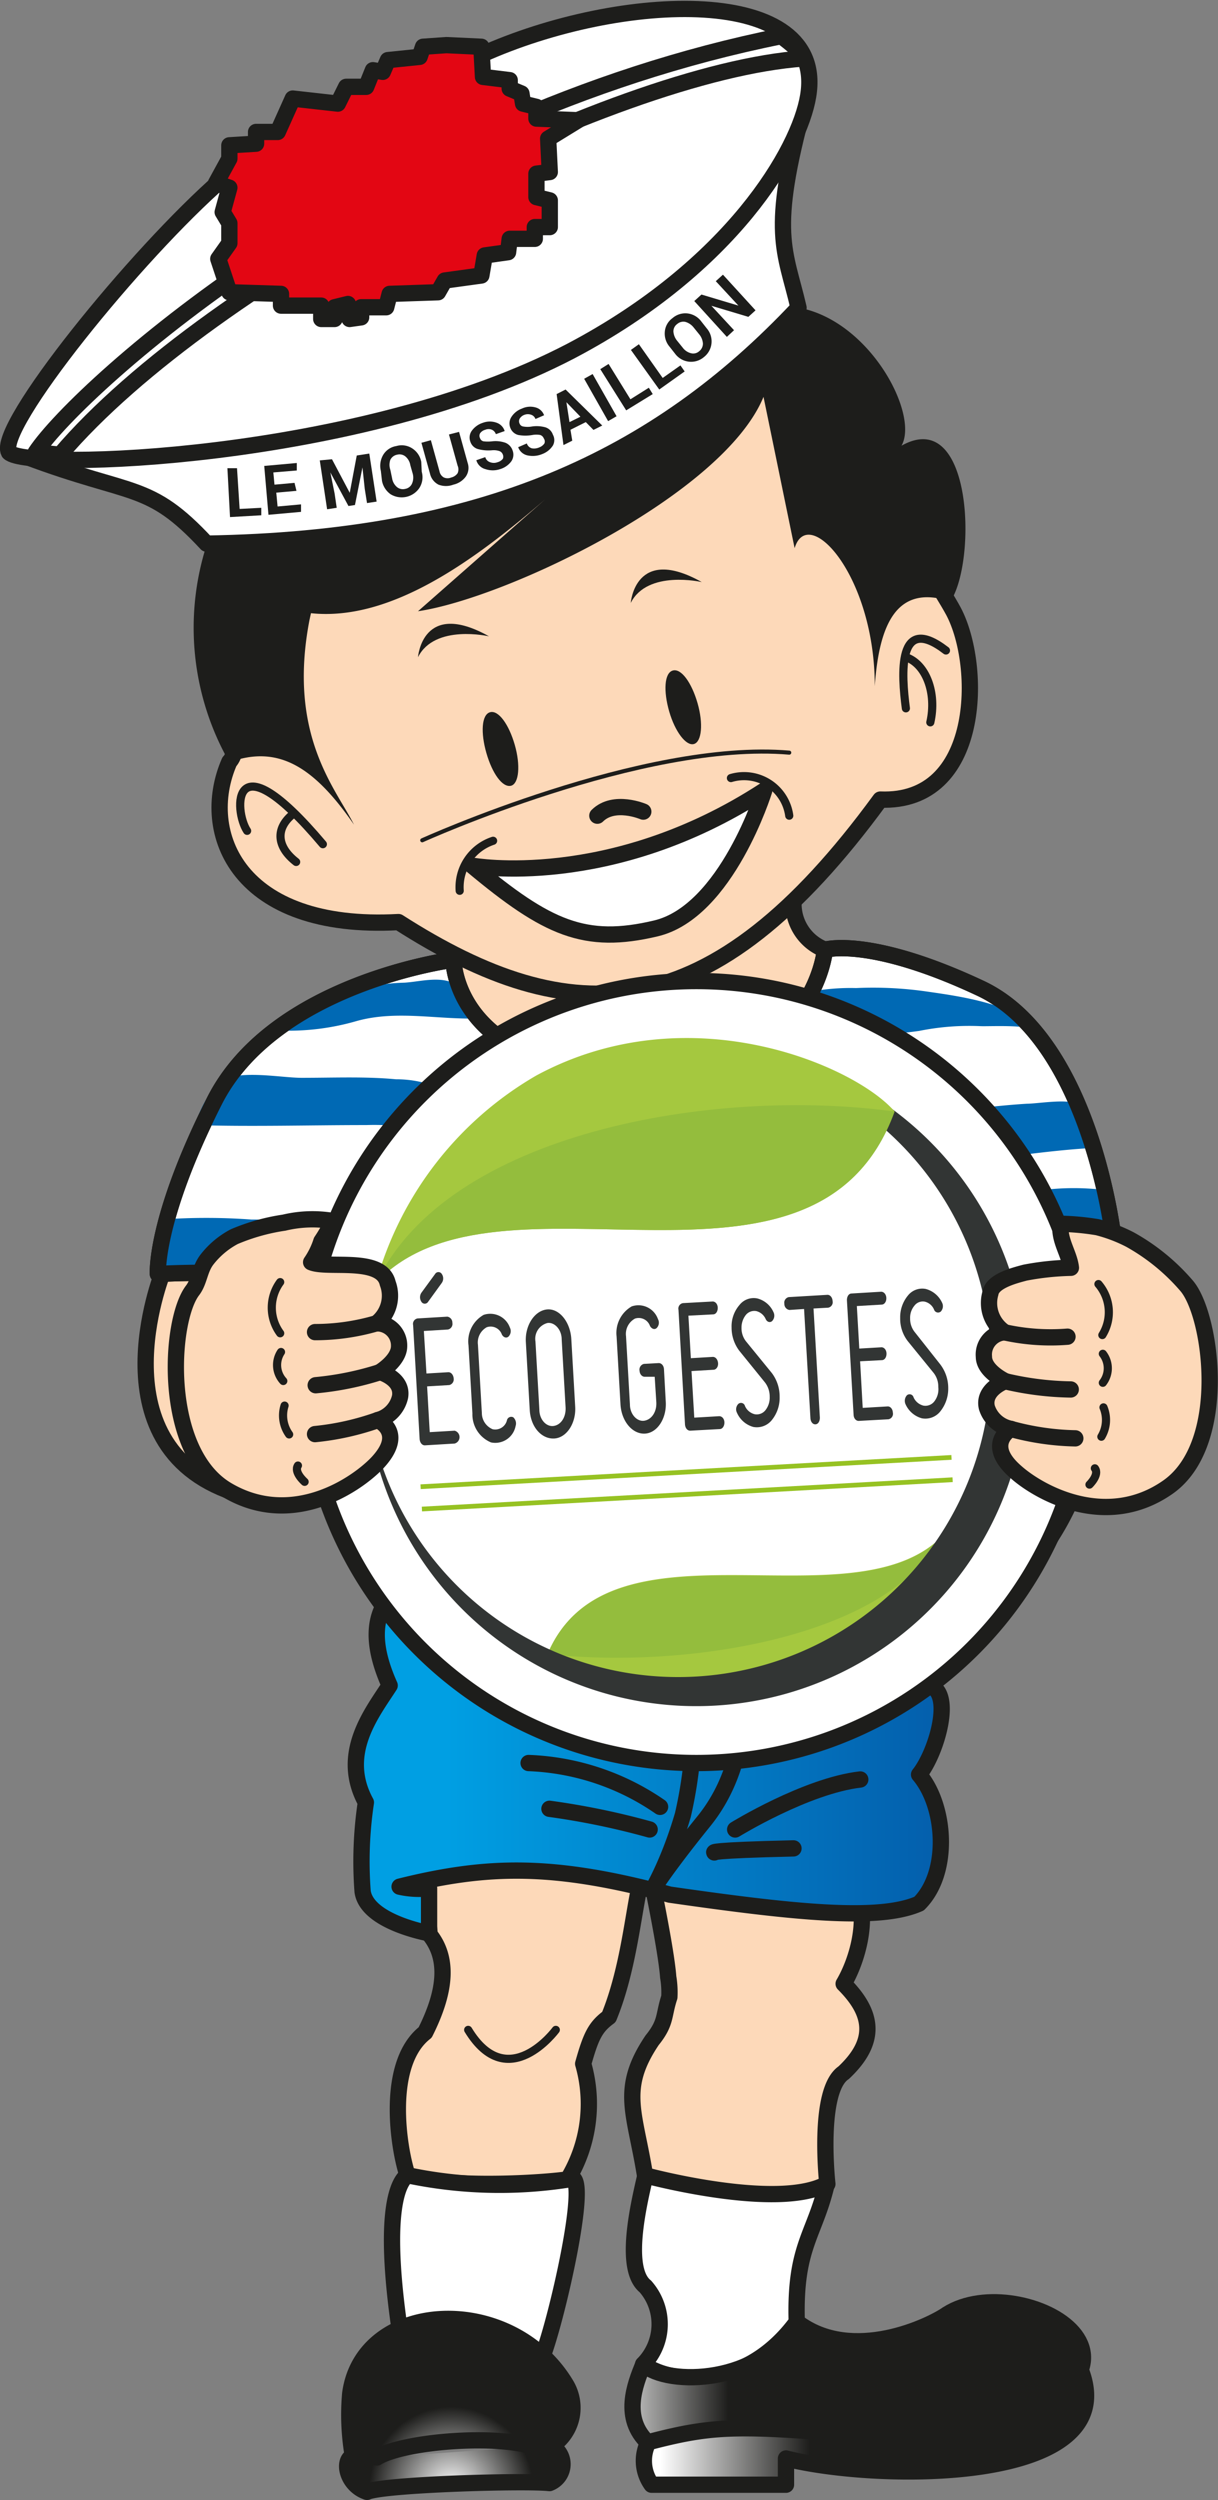 <svg xmlns="http://www.w3.org/2000/svg" xmlns:xlink="http://www.w3.org/1999/xlink" viewBox="0 0 74.77 153.47"><rect x="0" y="0" width="74.77" height="153.47" fill="#808080" stroke="none"/><defs><style>.cls-1,.cls-13,.cls-9{fill:#fdd9b9;}.cls-1,.cls-10,.cls-11,.cls-13,.cls-15,.cls-18,.cls-3,.cls-4,.cls-8{stroke:#1d1d1b;stroke-linecap:round;stroke-linejoin:round;}.cls-2{fill:url(#Nouvelle_nuance_de_dégradé_1);}.cls-10,.cls-15,.cls-16,.cls-19,.cls-3{fill:none;}.cls-17,.cls-4{fill:#fff;}.cls-5{fill:url(#radial-gradient);}.cls-6{fill:url(#linear-gradient);}.cls-7{fill:url(#linear-gradient-2);}.cls-8{fill:#967c29;}.cls-10,.cls-13{stroke-width:0.5px;}.cls-11{fill:#9d9d9c;}.cls-12{fill:#0069b4;}.cls-14{fill:#1d1d1b;}.cls-15{stroke-width:0.25px;}.cls-18{fill:#e30613;}.cls-19{stroke:#96c222;stroke-miterlimit:10;stroke-width:0.29px;}.cls-20{fill:#a5c83f;}.cls-20,.cls-21,.cls-23{fill-rule:evenodd;}.cls-21{fill:#94bd3d;}.cls-22,.cls-23{fill:#323534;}</style><linearGradient id="Nouvelle_nuance_de_dégradé_1" x1="298.01" y1="451.55" x2="339.26" y2="451.55" gradientUnits="userSpaceOnUse"><stop offset="0" stop-color="#009fe3"/><stop offset="1" stop-color="#054798"/><stop offset="1" stop-color="#0069b4"/></linearGradient><radialGradient id="radial-gradient" cx="298.32" cy="498.86" r="5.03" gradientUnits="userSpaceOnUse"><stop offset="0" stop-color="#fff"/><stop offset="1" stop-color="#1d1d1b"/></radialGradient><linearGradient id="linear-gradient" x1="307.01" y1="491.77" x2="315.34" y2="491.77" xlink:href="#radial-gradient"/><linearGradient id="linear-gradient-2" x1="311.15" y1="495.1" x2="320.33" y2="495.1" xlink:href="#radial-gradient"/></defs><g id="mouss"><path class="cls-1" d="M297,464.85c1.09,1.37,1.09,3.28-.28,6-2.46,1.92-1.64,7.11-1.09,8.75,2.19.82,7.86.54,9.84.27a8.92,8.92,0,0,0,.95-7.1c.48-1.71.75-2.26,1.58-2.87,1.73-4.22,1.57-9.59,2.66-9.32-3.55-1.09-12.14-1.71-14.59-.62C296.61,460.79,297,464.85,297,464.85Z" transform="translate(-270.62 -346.09)"/><path class="cls-1" d="M323.22,462.14c.75,1.84,0,4.35-.81,5.72,1.77,1.77,2.11,3.48,0,5.46-1.64,1.1-1,6.83-1,6.83a7.4,7.4,0,0,1-2.53.82c-1.91.55-7.55-.93-8.64-1.2-.62-4-1.63-5.4.41-8.44.89-1.1.68-1.5,1.06-2.65a5.62,5.62,0,0,0-.07-1.23c-.13-1.78-1.16-6.61-1.16-6.61A97.69,97.69,0,0,0,323.22,462.14Z" transform="translate(-270.62 -346.09)"/><path class="cls-2" d="M295.08,438.62c-1.36,1.37-.82,4.1-.27,5.19-1.37,1.37-1.37,3.28-.27,5.74-1.07,1.67-3.1,4.17-1.46,7.18a24.45,24.45,0,0,0-.2,5.47c.27,1.89,4.08,2.56,4.08,2.56V462a5.45,5.45,0,0,1-1.81-.1c5.47-1.36,9.49-1.42,16.59.49,7.65,1.1,12.84,1.64,15.3.55,1.92-1.91,1.64-6,0-7.92,1.1-1.37,2.19-5.2.55-5.47.55-1.64-.27-5.19-1.09-5.74,2.46-.54,1.64-5.19-.28-5.46C315.58,441.35,306.56,441.08,295.08,438.62Z" transform="translate(-270.62 -346.09)"/><path class="cls-3" d="M295.08,438.62c-1.36,1.37-.82,4.1-.27,5.19-1.37,1.37-1.37,3.28-.27,5.74-1.07,1.67-3.1,4.17-1.46,7.18a24.45,24.45,0,0,0-.2,5.47c.27,1.89,4.08,2.56,4.08,2.56V462a5.45,5.45,0,0,1-1.81-.1c5.47-1.36,9.49-1.42,16.59.49,7.65,1.1,12.84,1.64,15.3.55,1.92-1.91,1.64-6,0-7.92,1.1-1.37,2.19-5.2.55-5.47.55-1.64-.27-5.19-1.09-5.74,2.46-.54,1.64-5.19-.28-5.46C315.58,441.35,306.56,441.08,295.08,438.62Z" transform="translate(-270.62 -346.09)"/><path class="cls-4" d="M310.24,479.62c-.41,1.78-1.36,5.73,0,6.82a3.5,3.5,0,0,1-.14,4.78c2.05,1.37,6.42,1.5,9.43-2.6-.14-4.64,1.09-5.29,1.84-8.47C318.33,481.81,310.24,479.62,310.24,479.62Z" transform="translate(-270.62 -346.09)"/><path class="cls-4" d="M295.63,479.61c-.48.34-1.68,2-.31,10.57,3.69-.55,6.05-2,8.51.77.82-1.78,3.28-12.3,1.64-11.07A27.39,27.39,0,0,1,295.63,479.61Z" transform="translate(-270.62 -346.09)"/><path class="cls-5" d="M304.35,496.19a1.24,1.24,0,0,1,0,2.32c-1.42-.17-10.23.08-11.2.54-1.23-.41-1.55-1.93-.87-2.2a14.8,14.8,0,0,1-.16-3.84c.79-5.77,9.86-6.25,13.27-.51a2.78,2.78,0,0,1-1.45,4c-2.18-1.1-8.57-.58-10.18.44" transform="translate(-270.62 -346.09)"/><path class="cls-3" d="M304.35,496.19a1.24,1.24,0,0,1,0,2.32c-1.42-.17-10.23.08-11.2.54-1.23-.41-1.55-1.93-.87-2.2a14.8,14.8,0,0,1-.16-3.84c.79-5.77,9.86-6.25,13.27-.51a2.78,2.78,0,0,1-1.45,4c-2.18-1.1-8.57-.58-10.18.44" transform="translate(-270.62 -346.09)"/><path class="cls-6" d="M310.11,491.22c1.5,1.37,7.24,1.23,9.43-2.6,3.41,2.6,8.26.21,9.22-.47,4.51-2.87,15.78,3.21.89,8-7.65-.82-13.39-1.85-19.23-.1C308.78,494.53,309.6,492.45,310.11,491.22Z" transform="translate(-270.62 -346.09)"/><path class="cls-3" d="M310.11,491.22c1.5,1.37,7.24,1.23,9.43-2.6,3.41,2.6,8.26.21,9.22-.47,4.51-2.87,15.78,3.21.89,8-7.65-.82-13.39-1.85-19.23-.1C308.78,494.53,309.6,492.45,310.11,491.22Z" transform="translate(-270.62 -346.09)"/><path class="cls-7" d="M310.42,496a2.51,2.51,0,0,0,.2,2.61h8.25V497c5.64,1.43,20.85,1.62,18.09-5.45a10.66,10.66,0,0,1-9.53,4.37C316.12,494.91,314.89,494.84,310.42,496Z" transform="translate(-270.62 -346.09)"/><path class="cls-3" d="M310.42,496a2.51,2.51,0,0,0,.2,2.61h8.25V497c5.64,1.43,20.85,1.62,18.09-5.45a10.66,10.66,0,0,1-9.53,4.37C316.12,494.91,314.89,494.84,310.42,496Z" transform="translate(-270.62 -346.09)"/><path class="cls-3" d="M314.47,459.8s-.39-.13,4.86-.25" transform="translate(-270.62 -346.09)"/><path class="cls-8" d="M298.17,443.4s6.05.65,7.72.65a4.85,4.85,0,0,1-.13-3.58l-7.4-1.3A31.62,31.62,0,0,0,298.17,443.4Z" transform="translate(-270.62 -346.09)"/><path class="cls-3" d="M315.36,444.57s2.82,7.93-1.53,13.31c-5.12,6.33-2.89,5.09-1.29-.38a26.35,26.35,0,0,0-.38-13.32" transform="translate(-270.62 -346.09)"/><path class="cls-3" d="M311.14,457a15.17,15.17,0,0,0-8.07-2.69" transform="translate(-270.62 -346.09)"/><path class="cls-3" d="M315.75,458.39s4.35-2.68,7.68-3.07" transform="translate(-270.62 -346.09)"/><path class="cls-3" d="M310.5,458.39a46.09,46.09,0,0,0-6.15-1.27" transform="translate(-270.62 -346.09)"/><path class="cls-9" d="M304.74,470.69s-2.95,4-5.38,0" transform="translate(-270.62 -346.09)"/><path class="cls-10" d="M304.74,470.69s-2.95,4-5.38,0" transform="translate(-270.62 -346.09)"/><path class="cls-3" d="M294.55,443.17a9.09,9.09,0,0,0,3.62.23" transform="translate(-270.62 -346.09)"/><path class="cls-3" d="M305.89,444.05a35.42,35.42,0,0,0,4.77.27" transform="translate(-270.62 -346.09)"/><path class="cls-8" d="M309.7,440.5s6.94-.09,9.63-.35c0,0,2.43.58.9,3.65a88.7,88.7,0,0,1-9.84.49S308.91,444.24,309.7,440.5Z" transform="translate(-270.62 -346.09)"/><path class="cls-8" d="M324.32,443.67a7.36,7.36,0,0,0,2.95-.38c1-.51,1.15-3.33-.77-4.87l-2.3.9S326,441.62,324.32,443.67Z" transform="translate(-270.62 -346.09)"/><path class="cls-11" d="M316.26,444.44a1.92,1.92,0,0,0,1.92-1.92h0a1.92,1.92,0,0,0-1.92-1.92h-2.95a1.92,1.92,0,0,0-1.92,1.92h0a1.92,1.92,0,0,0,1.92,1.92Z" transform="translate(-270.62 -346.09)"/><path class="cls-1" d="M338.77,424.8c-.06-1.33-.67-4.29-.81-5.61,0-.54-.87-1.05-1.12-1.5-.53-1-.31-1.57-1-2.36a3.29,3.29,0,0,0-2.26-1.14c-.61,0-1.12.34-1.73.35-1.21,0-2.92-.45-3.82.7-.55.7.24,2.19.24,3A93.37,93.37,0,0,0,329,429.3c.3,1.59.26,5.1-.56,6.48a18.57,18.57,0,0,1-2.08,2.25,5.8,5.8,0,0,0-2.29-.88,6.23,6.23,0,0,0-4,.64,9.92,9.92,0,0,0-1.37,1c-.36.33-.84,1.33-1.28,1.32v.07c.78.06,2-.16,2.68.19-.79.56-2,1.46-2.06,2.48s.44,2.13,1.5,1.57c-.55.43-.54,3,1.48,1.87a1.43,1.43,0,0,0-.14,1.72c.63.61,1.47.17,2.06-.21-.55.87-.26,1.54.74,1.69a9.34,9.34,0,0,0,2.59-.25,2.82,2.82,0,0,0,2.06-1,3.85,3.85,0,0,0,.86-1.47c1.31-1.07,2.76-2.77,3.33-3.28,3.85-3.47,4.69-7.54,6-11.63.76-2.32.8-2.48.94-3C339.85,427.42,338.84,426.48,338.77,424.8Z" transform="translate(-270.62 -346.09)"/><path class="cls-1" d="M280.59,424.25s-4.34,10.9,4.8,13.59,10.67-16.45,8.07-18.5S280.59,424.25,280.59,424.25Z" transform="translate(-270.62 -346.09)"/><path class="cls-1" d="M319.33,401.61a3,3,0,0,0,2.46,2.92c-2.72,13.8-25.83,13.8-23.56.35C306.21,400.91,307.81,402.67,319.33,401.61Z" transform="translate(-270.62 -346.09)"/><path class="cls-4" d="M298.46,405s-11,1.4-14.68,8.68-3.47,10.61-3.47,10.61a59.59,59.59,0,0,1,9.82.33c3.52.63,4,.65,4,.65s-.62,3.55-.64,3.77a31.65,31.65,0,0,0,.21,6.67,8.43,8.43,0,0,0,.27,2.09c.59,1,2.61,1,3.65,1.28a32.55,32.55,0,0,0,3.41.65,70.73,70.73,0,0,0,10.49.57c11.54-.09,14.23-1,15-2.73s1.23-14.14,1.23-14.14a12.46,12.46,0,0,1,6.15-1.59l5.08.34s-1.33-12.21-8.16-15.42-9.56-2.37-9.56-2.37-.68,8-11.77,7.67S298.46,405,298.46,405Z" transform="translate(-270.62 -346.09)"/><path class="cls-12" d="M320.81,406.89a13.23,13.23,0,0,1,2.36-.15,23,23,0,0,1,4.39.22c2.23.32,5.46.78,7.08,2.56-.53-.58-3.08-.42-3.8-.44a15.52,15.52,0,0,0-3.79.29,24,24,0,0,1-3.81.24,17.39,17.39,0,0,1-4.67-.17c.83-.58.86-1.53,1.55-2.2A1.61,1.61,0,0,1,320.81,406.89Z" transform="translate(-270.62 -346.09)"/><path class="cls-12" d="M287.82,409.23c.2-1.51,2.87-1.71,4-2.13a11.17,11.17,0,0,1,3.63-.69c1-.06,2.37-.48,3.26.19.18.13.44.8.61,1s.65.49.8,1c-2.54.11-5.09-.53-7.59.16a15,15,0,0,1-4.7.59Z" transform="translate(-270.62 -346.09)"/><path class="cls-12" d="M283.59,413.12a4,4,0,0,1,.24-.35c.87-1.17,3.87-.52,5.31-.52,1.93,0,3.89-.09,5.79.09a6.81,6.81,0,0,1,2.06.31,3.71,3.71,0,0,0,1.64.52c1.68.05,3.37-.18,5.05-.25,4.5-.18,9.07-.49,13.57-.48,3.61,0,6.95,2.39,10.54,2,1.95-.21,3.93-.48,5.87-.6.64,0,2.42-.31,3,0s.25.38.42,1,.87,1.08.91,1.7c-1.67.08-3.25.27-4.89.47a26.58,26.58,0,0,1-3.77.46A44.1,44.1,0,0,1,323,417l-8.08-1.32a59.49,59.49,0,0,0-9.89-.56c-2.79.05-5.75.89-8.47.3a15.91,15.91,0,0,0-3.46-.27c-3.49,0-7,.11-10.48,0A5.78,5.78,0,0,1,283.59,413.12Z" transform="translate(-270.62 -346.09)"/><path class="cls-12" d="M296,424.58c-.5.21-1,.42-1.49.59s-2.07-.46-2.74-.57c-3.69-.58-7.5-.48-11.25-.78.25-1-.22-1.94,0-2.87a37.92,37.92,0,0,1,5.54,0c1.33,0,2.62.07,3.95.19,1.56.14,3.1.35,4.65.58a4.34,4.34,0,0,0,1.39.15c1-.2,2.08-.78,3.2-.95,1.42-.21,2.9-.23,4.32-.57,1.74-.43,3.57-.22,5.34-.52a22,22,0,0,1,5.49.11c3.9.33,7.78.87,11.64,1.45a3.4,3.4,0,0,0,2.28-.29,21.66,21.66,0,0,1,5.51-1.84,15.45,15.45,0,0,1,4.45-.14,7.41,7.41,0,0,1,.49,2.9c-2.63.15-5.28,0-7.86.27-.9.1-2.11,0-2.85.59-.26.21-.37.76-.66.93-.88.49-2.72-.26-3.67-.37-5.47-.66-11.05-.17-16.58,0-2.08.06-4.15.07-6.24.22A16.11,16.11,0,0,0,296,424.58Z" transform="translate(-270.62 -346.09)"/><path class="cls-12" d="M295.19,431.84c-.95.07-1.77.27-2,.76a7,7,0,0,0,.22-2.51c0-.67-.23-1.53.31-1.84s1.65-.1,2.36-.13,1.63-.17,2.43-.25a124.72,124.72,0,0,1,16.62-.65c4,.12,8.58.2,12.35,1.79a7.84,7.84,0,0,1-.06,3.33s-6.35-.6-6.86-.63c-5-.28-10-.33-15-.21-2.22.06-4.45.14-6.67.32C298.13,431.87,296.53,431.73,295.19,431.84Z" transform="translate(-270.62 -346.09)"/><path class="cls-12" d="M294,437.76a101.9,101.9,0,0,1,17.86-1.68c4.5,0,9.35-.07,13.67,1.26a5.1,5.1,0,0,0,.78.14c.5,2.1-4,2.06-5.14,2.33a22.72,22.72,0,0,1-3.58.52,19.06,19.06,0,0,1-5.49.05c-2.1-.44-4.51-.08-6.69-.19C301.91,440,296.9,439.85,294,437.76Z" transform="translate(-270.62 -346.09)"/><path class="cls-3" d="M298.46,405s-11,1.4-14.68,8.68-3.47,10.61-3.47,10.61a59.59,59.59,0,0,1,9.82.33c3.52.63,4,.65,4,.65s-.62,3.55-.64,3.77a31.65,31.65,0,0,0,.21,6.67,8.43,8.43,0,0,0,.27,2.09c.59,1,2.61,1,3.65,1.28a32.55,32.55,0,0,0,3.41.65,70.73,70.73,0,0,0,10.49.57c11.54-.09,14.23-1,15-2.73s1.23-14.14,1.23-14.14a12.46,12.46,0,0,1,6.15-1.59l5.08.34s-1.33-12.21-8.16-15.42-9.56-2.37-9.56-2.37-.68,8-11.77,7.67S298.46,405,298.46,405Z" transform="translate(-270.62 -346.09)"/><path class="cls-1" d="M326.36,438a5.8,5.8,0,0,0-2.29-.88,6.23,6.23,0,0,0-4,.64,9.92,9.92,0,0,0-1.37,1c-.36.33-.84,1.33-1.28,1.32v.07c.78.06,2-.16,2.68.19-.79.56-2,1.46-2.06,2.48s.44,2.13,1.5,1.57c-.55.43-.54,3,1.48,1.87a1.43,1.43,0,0,0-.14,1.72c.63.61,1.47.17,2.06-.21-.55.87-.26,1.54.74,1.69a9.34,9.34,0,0,0,2.59-.25,2.82,2.82,0,0,0,2.06-1,3.85,3.85,0,0,0,.86-1.47c1.31-1.07,2.76-2.77,3.33-3.28" transform="translate(-270.62 -346.09)"/><path class="cls-1" d="M319.59,444.36a10.49,10.49,0,0,1,2.42-2.13" transform="translate(-270.62 -346.09)"/><path class="cls-1" d="M320.93,446.34a13.76,13.76,0,0,1,2.32-1.9" transform="translate(-270.62 -346.09)"/><path class="cls-1" d="M322.93,447.76a6.42,6.42,0,0,1,1.77-1.16" transform="translate(-270.62 -346.09)"/><path class="cls-13" d="M323.43,441.84a1.52,1.52,0,0,1,.61,1.27" transform="translate(-270.62 -346.09)"/><path class="cls-13" d="M324.8,444.32a1.11,1.11,0,0,1,.56.92" transform="translate(-270.62 -346.09)"/><path class="cls-13" d="M326.1,447s.46.37.41.74" transform="translate(-270.62 -346.09)"/><path class="cls-13" d="M322,439.58s.8.48.76,1.13" transform="translate(-270.62 -346.09)"/><path class="cls-1" d="M284.7,392.85c-1.91,4.37.54,10.38,10.38,9.84,10.66,6.83,19.2,6.69,29.58-7.52,6.21.25,6.27-8.21,4.49-11.56-1.22-2.29-10.72-16.79-10.72-16.79-6.28,9.84-30.39,12.92-33.67,14C284.76,380.83,286.06,391.49,284.7,392.85Z" transform="translate(-270.62 -346.09)"/><path class="cls-4" d="M320,352.52c-2.18,7.92-1.18,8.91-.36,12.46-8.74,9.29-19.4,14.21-36.34,14.48-3.55-3.82-4.51-2.87-11.06-5.33C305.3,365,311.56,365.08,320,352.52Z" transform="translate(-270.62 -346.09)"/><path class="cls-14" d="M285.33,377.33l1.33-.07,0,.46-1.92.11-.16-3,.59,0Z" transform="translate(-270.62 -346.09)"/><path class="cls-14" d="M288.82,376.22l-1.24.11.08.85,1.44-.13,0,.46-2,.18-.26-3,2-.18,0,.46-1.44.12.07.75,1.23-.11Z" transform="translate(-270.62 -346.09)"/><path class="cls-14" d="M291,374.28l1.09,2.06h0l.43-2.29.77-.12.45,2.95-.59.09-.14-.88-.14-1.31h0l-.46,2.31-.4.06-1.11-2.06h0l.26,1.29.13.88-.59.09-.45-3Z" transform="translate(-270.62 -346.09)"/><path class="cls-14" d="M296.51,375.05a1.22,1.22,0,0,1-.15,1,1.31,1.31,0,0,1-1.76.38,1.31,1.31,0,0,1-.53-.82L294,375a1.32,1.32,0,0,1,.15-1,1.15,1.15,0,0,1,.8-.53,1.18,1.18,0,0,1,1,.16,1.25,1.25,0,0,1,.53.81Zm-.7-.4a.89.89,0,0,0-.29-.53A.57.57,0,0,0,295,374a.58.58,0,0,0-.42.32.92.92,0,0,0,0,.6l.11.53a.89.89,0,0,0,.29.53.57.57,0,0,0,.51.12.56.56,0,0,0,.42-.32.92.92,0,0,0,.05-.6Z" transform="translate(-270.62 -346.09)"/><path class="cls-14" d="M298.8,372.6l.53,1.91a.94.94,0,0,1-.12.84,1.3,1.3,0,0,1-.76.49,1.28,1.28,0,0,1-.91,0,1,1,0,0,1-.52-.66l-.53-1.91.58-.16.53,1.91a.54.54,0,0,0,.27.38.57.57,0,0,0,.45,0,.66.66,0,0,0,.39-.26.57.57,0,0,0,0-.47l-.53-1.91Z" transform="translate(-270.62 -346.09)"/><path class="cls-14" d="M301.49,374a.35.35,0,0,0-.21-.22,1.11,1.11,0,0,0-.46-.05,2.48,2.48,0,0,1-.88-.08.69.69,0,0,1-.45-.46.71.71,0,0,1,.1-.67,1.35,1.35,0,0,1,.68-.48,1.21,1.21,0,0,1,.84,0,.78.78,0,0,1,.49.51h0l-.54.19a.46.46,0,0,0-.24-.27.53.53,0,0,0-.41,0,.56.56,0,0,0-.32.22.32.32,0,0,0,0,.3.29.29,0,0,0,.21.19,2.25,2.25,0,0,0,.53,0,1.84,1.84,0,0,1,.82.09.78.78,0,0,1,.44.48.72.72,0,0,1-.09.67,1.33,1.33,0,0,1-.69.47,1.4,1.4,0,0,1-.88,0,.79.79,0,0,1-.57-.55h0l.55-.19a.45.45,0,0,0,.29.31.65.65,0,0,0,.47,0,.6.6,0,0,0,.32-.21A.32.32,0,0,0,301.49,374Z" transform="translate(-270.62 -346.09)"/><path class="cls-14" d="M304,373a.35.35,0,0,0-.22-.21,1.38,1.38,0,0,0-.47,0,2.45,2.45,0,0,1-.88,0,.71.71,0,0,1-.48-.43.73.73,0,0,1,.06-.67,1.28,1.28,0,0,1,.65-.52,1.19,1.19,0,0,1,.84-.07.76.76,0,0,1,.52.48h0l-.53.23a.42.42,0,0,0-.26-.26.6.6,0,0,0-.41,0,.57.57,0,0,0-.3.24.34.34,0,0,0,0,.31.28.28,0,0,0,.22.17,1.52,1.52,0,0,0,.53,0,2,2,0,0,1,.83.05.71.71,0,0,1,.46.45.69.69,0,0,1,0,.67,1.34,1.34,0,0,1-.65.52,1.51,1.51,0,0,1-.88.09.78.78,0,0,1-.6-.51h0l.53-.23a.46.46,0,0,0,.31.3.78.78,0,0,0,.46-.06.66.66,0,0,0,.31-.24A.32.32,0,0,0,304,373Z" transform="translate(-270.62 -346.09)"/><path class="cls-14" d="M306.58,372l-.94.47.11.67-.54.27-.42-3.13.55-.28,2.25,2.21-.54.27Zm-1,0,.67-.33-.86-.89h0Z" transform="translate(-270.62 -346.09)"/><path class="cls-14" d="M308.47,371.64l-.52.3-1.47-2.6.52-.29Z" transform="translate(-270.62 -346.09)"/><path class="cls-14" d="M309.32,370.6l1.13-.71.24.39-1.63,1-1.59-2.53.51-.32Z" transform="translate(-270.62 -346.09)"/><path class="cls-14" d="M311.3,369.29l1.09-.77.26.37L311.09,370l-1.74-2.43.49-.35Z" transform="translate(-270.62 -346.09)"/><path class="cls-14" d="M314,366.24a1.22,1.22,0,0,1-.17,1.77,1.21,1.21,0,0,1-.93.28,1.23,1.23,0,0,1-.84-.49l-.33-.42a1.24,1.24,0,0,1-.3-.92,1.14,1.14,0,0,1,.47-.84,1.2,1.2,0,0,1,.93-.29,1.23,1.23,0,0,1,.84.49Zm-.8-.05a1,1,0,0,0-.5-.34.58.58,0,0,0-.51.13.55.55,0,0,0-.23.47,1,1,0,0,0,.23.56l.34.42a.9.9,0,0,0,.5.34.54.54,0,0,0,.51-.12.59.59,0,0,0,.23-.48,1,1,0,0,0-.23-.56Z" transform="translate(-270.62 -346.09)"/><path class="cls-14" d="M317,365.14l-.44.4-2.27-.68h0l1.39,1.5-.44.41-2-2.2.44-.4,2.27.68h0l-1.39-1.5.44-.4Z" transform="translate(-270.62 -346.09)"/><path class="cls-10" d="M285.79,397.09c-.82-1.23-1-5.88,4.65.82" transform="translate(-270.62 -346.09)"/><path class="cls-10" d="M288.52,396.13c-.95.82-.95,1.91.28,2.87" transform="translate(-270.62 -346.09)"/><path class="cls-10" d="M326.23,389.57c-.27-2.05-.55-5.87,2.46-3.55" transform="translate(-270.62 -346.09)"/><path class="cls-10" d="M326.23,386.43c1.23.41,1.91,2.19,1.5,4" transform="translate(-270.62 -346.09)"/><path class="cls-14" d="M283.33,379.46c12.57-.27,25.69-3.55,36.34-14.48,4.38.82,7.38,6.56,6.29,8.47,4.37-2.46,4.64,7.11,3,9.56-3.28-1.09-4.37,1.37-4.64,5.2,0-6.83-4.1-11.21-4.92-8.47l-1.91-9.29c-2.46,6-15.74,12.35-21.21,13.16l7.82-6.88c-4.32,3.73-9.47,7.52-14.39,7l-.09.41c-1.37,7.1,1.64,10.38,2.73,12.57-2.46-3.56-4.65-4.92-7.65-3.83A16.64,16.64,0,0,1,283.33,379.46Z" transform="translate(-270.62 -346.09)"/><path class="cls-15" d="M296.54,397.67s13.57-6.15,22.53-5.38" transform="translate(-270.62 -346.09)"/><path class="cls-3" d="M310.11,395.91s-1.79-.77-2.82.25" transform="translate(-270.62 -346.09)"/><path class="cls-14" d="M302,394.32c.48-.14.58-1.26.22-2.51s-1-2.15-1.52-2-.58,1.26-.22,2.51S301.47,394.46,302,394.32Z" transform="translate(-270.62 -346.09)"/><path class="cls-14" d="M313.22,391.76c.48-.14.58-1.26.22-2.51s-1-2.15-1.52-2-.58,1.26-.22,2.51S312.74,391.9,313.22,391.76Z" transform="translate(-270.62 -346.09)"/><path class="cls-14" d="M300.64,385.15s-3.33-.77-4.36,1.28C296.28,386.43,296.54,382.85,300.64,385.15Z" transform="translate(-270.62 -346.09)"/><path class="cls-16" d="M300.64,385.15s-3.33-.77-4.36,1.28C296.28,386.43,296.54,382.85,300.64,385.15Z" transform="translate(-270.62 -346.09)"/><path class="cls-14" d="M313.7,381.82s-3.33-.77-4.36,1.28C309.34,383.1,309.6,379.52,313.7,381.82Z" transform="translate(-270.62 -346.09)"/><path class="cls-16" d="M313.7,381.82s-3.33-.77-4.36,1.28C309.34,383.1,309.6,379.52,313.7,381.82Z" transform="translate(-270.62 -346.09)"/><path class="cls-17" d="M299.61,399.23s8.45,1.54,17.92-4.61c0,0-2.3,7.43-6.65,8.46S304.22,403.08,299.61,399.23Z" transform="translate(-270.62 -346.09)"/><path class="cls-3" d="M299.61,399.23s8.45,1.54,17.92-4.61c0,0-2.3,7.43-6.65,8.46S304.22,403.08,299.61,399.23Z" transform="translate(-270.62 -346.09)"/><path class="cls-10" d="M300.89,397.7a3,3,0,0,0-2.05,3.07" transform="translate(-270.62 -346.09)"/><path class="cls-10" d="M319.07,396.16a2.8,2.8,0,0,0-3.58-2.31" transform="translate(-270.62 -346.09)"/><path class="cls-4" d="M271.17,373.86c-.82-1.5,7.79-12.16,13.12-16.8l.41-1.23,1.23-.41,2.05-.82.82-2.05,2.86.41.41-1.09,1.37-.14.41-1,.68.14.14-.68L297,350l-.13-.68,3.28.14c8.59-3.88,21.24-4.39,20.08,2.53-.55,3.32-4.7,10.46-14.57,15.65C292.69,374.41,272.27,375,271.17,373.86Z" transform="translate(-270.62 -346.09)"/><path class="cls-3" d="M272.81,373.86c2.73-4.1,21.18-20.63,45.77-25.55,0,0,1.45,1.05,1.37,1.37-11.75.82-36.35,13.39-45.64,24.32Z" transform="translate(-270.62 -346.09)"/><polygon class="cls-18" points="14.08 17.94 13.4 15.89 14.08 14.93 14.08 13.7 13.67 13.02 14.08 11.52 13.26 11.24 14.08 9.74 14.08 8.92 15.72 8.82 15.72 8.1 17.05 8.1 17.97 6.05 20.74 6.36 21.25 5.33 22.48 5.33 22.89 4.31 23.5 4.41 23.81 3.69 25.76 3.49 25.97 2.87 27.4 2.77 29.55 2.87 29.65 4.72 31.29 4.92 31.29 5.44 32.01 5.74 32.11 6.36 32.93 6.56 32.93 7.28 35.49 7.38 33.65 8.51 33.75 10.56 32.93 10.66 32.93 12.1 33.75 12.3 33.75 13.94 32.83 13.94 32.83 14.66 31.29 14.66 31.19 15.48 29.76 15.68 29.55 16.91 27.3 17.22 26.89 17.94 23.92 18.04 23.71 18.86 22.17 18.86 22.17 19.48 21.46 19.58 21.36 18.66 20.54 18.86 20.54 19.58 19.72 19.58 19.72 18.76 17.25 18.76 17.25 18.04 14.08 17.94"/><path class="cls-4" d="M337.37,430.31a24,24,0,1,1-24-24A24,24,0,0,1,337.37,430.31Z" transform="translate(-270.62 -346.09)"/><line class="cls-19" x1="25.82" y1="91.26" x2="58.41" y2="89.46"/><line class="cls-19" x1="25.9" y1="92.63" x2="58.48" y2="90.83"/><path class="cls-20" d="M304.23,447.62c1.8,1.83,9.48,4.71,16.55,1.33a14.67,14.67,0,0,0,7.48-8.37c-5.71,5.25-20.29-1.74-24,7" transform="translate(-270.62 -346.09)"/><path class="cls-21" d="M304.23,447.62c8.41.95,20.68-1,24-7-5.71,5.25-20.29-1.74-24,7" transform="translate(-270.62 -346.09)"/><path class="cls-22" d="M296.64,427.79l.16,2.61,1.35-.08c.16,0,.3.16.32.38a.36.36,0,0,1-.27.41l-1.36.08L297,434l1.53-.09a.41.41,0,0,1,0,.79l-1.83.11c-.17,0-.3-.16-.32-.38l-.4-7a.34.34,0,0,1,.27-.41l1.83-.11a.37.37,0,0,1,.31.38.35.35,0,0,1-.27.41Zm.69-3.5a.24.24,0,0,1,.41,0,.48.48,0,0,1,0,.55L296.9,426a.24.24,0,0,1-.41,0,.5.5,0,0,1,0-.56Z" transform="translate(-270.62 -346.09)"/><path class="cls-22" d="M299.62,432.85l-.24-4.18a1.87,1.87,0,0,1,.93-1.87,1.28,1.28,0,0,1,1.61.78.48.48,0,0,1-.08.55c-.13.12-.31.06-.41-.12a.73.73,0,0,0-.93-.45,1.07,1.07,0,0,0-.54,1.08l.24,4.18a1.08,1.08,0,0,0,.66,1,.74.74,0,0,0,.88-.55.27.27,0,0,1,.39-.18.51.51,0,0,1,.14.54,1.27,1.27,0,0,1-1.51,1A1.86,1.86,0,0,1,299.62,432.85Z" transform="translate(-270.62 -346.09)"/><path class="cls-22" d="M303.14,432.65l-.24-4.18c-.06-1,.52-1.91,1.28-2s1.44.75,1.51,1.79l.24,4.18c.06,1-.52,1.91-1.29,1.95S303.2,433.69,303.14,432.65Zm.35-4.22.24,4.19c0,.6.42,1.06.87,1s.77-.53.74-1.14l-.24-4.18c0-.59-.43-1.06-.87-1A1,1,0,0,0,303.49,428.43Z" transform="translate(-270.62 -346.09)"/><path class="cls-22" d="M309.4,426.28a1.27,1.27,0,0,1,1.61.78.46.46,0,0,1-.08.55c-.13.12-.31.05-.41-.13a.73.73,0,0,0-.92-.45,1.07,1.07,0,0,0-.55,1.08l.24,4.19c0,.6.43,1.06.87,1s.78-.52.75-1.13l-.1-1.57-.62,0c-.15,0-.3-.15-.31-.37a.36.36,0,0,1,.27-.42l.91-.05c.17,0,.31.16.32.38l.11,2c.06,1-.51,1.91-1.28,1.95s-1.44-.76-1.5-1.79l-.24-4.18A1.88,1.88,0,0,1,309.4,426.28Z" transform="translate(-270.62 -346.09)"/><path class="cls-22" d="M312.27,426.49a.34.34,0,0,1,.27-.41l1.83-.1c.16,0,.3.15.31.37s-.1.41-.27.42l-1.53.08.15,2.61,1.35-.08c.17,0,.3.16.32.38s-.11.4-.27.41l-1.36.08.17,2.86,1.53-.09c.17,0,.31.15.32.37s-.11.41-.27.42l-1.83.1c-.17,0-.3-.15-.32-.38Z" transform="translate(-270.62 -346.09)"/><path class="cls-22" d="M317.87,431.83a1.41,1.41,0,0,0-.29-.88L316,429a2.35,2.35,0,0,1-.47-1.42,2,2,0,0,1,.48-1.38,1.11,1.11,0,0,1,1.09-.41,1.49,1.49,0,0,1,1,.84.48.48,0,0,1-.08.55c-.13.12-.32.06-.4-.13a.86.86,0,0,0-.57-.48.67.67,0,0,0-.64.23,1.25,1.25,0,0,0-.27.8,1.3,1.3,0,0,0,.27.82l1.59,1.95a2.39,2.39,0,0,1,.48,1.46,2.17,2.17,0,0,1-.48,1.43,1.18,1.18,0,0,1-1.14.42,1.55,1.55,0,0,1-1-.87.47.47,0,0,1,.08-.54.25.25,0,0,1,.41.12.88.88,0,0,0,.6.51.68.68,0,0,0,.66-.25A1.24,1.24,0,0,0,317.87,431.83Z" transform="translate(-270.62 -346.09)"/><path class="cls-22" d="M321.42,425.57c.16,0,.3.16.31.38a.34.34,0,0,1-.27.41l-.9.05.39,6.7c0,.22-.1.4-.27.41s-.3-.16-.31-.38l-.39-6.7-.9.06a.37.37,0,0,1-.31-.38.35.35,0,0,1,.27-.41Z" transform="translate(-270.62 -346.09)"/><path class="cls-22" d="M322.61,425.9c0-.23.11-.4.27-.41l1.83-.11c.17,0,.31.16.32.38s-.11.4-.27.41l-1.54.09.15,2.61,1.36-.08c.16,0,.3.15.31.37s-.1.41-.27.42l-1.35.07.16,2.86,1.54-.09c.16,0,.3.16.31.38a.34.34,0,0,1-.27.41l-1.83.1c-.16,0-.3-.15-.31-.37Z" transform="translate(-270.62 -346.09)"/><path class="cls-22" d="M328.22,431.23a1.36,1.36,0,0,0-.29-.87l-1.58-1.94a2.25,2.25,0,0,1-.47-1.42,2.09,2.09,0,0,1,.47-1.38,1.12,1.12,0,0,1,1.1-.41,1.54,1.54,0,0,1,1,.84.48.48,0,0,1-.08.55.26.26,0,0,1-.41-.12.83.83,0,0,0-.57-.49.64.64,0,0,0-.63.24,1.15,1.15,0,0,0-.27.79,1.3,1.3,0,0,0,.27.82l1.58,2a2.4,2.4,0,0,1,.49,1.47,2.22,2.22,0,0,1-.49,1.42,1.17,1.17,0,0,1-1.13.42,1.55,1.55,0,0,1-1-.86.51.51,0,0,1,.08-.55.25.25,0,0,1,.41.12.9.9,0,0,0,.6.51.69.69,0,0,0,.67-.25A1.22,1.22,0,0,0,328.22,431.23Z" transform="translate(-270.62 -346.09)"/><path class="cls-23" d="M312.24,410.25a20.3,20.3,0,1,1-19.15,21.39c0-.12,0-.24,0-.36a19.21,19.21,0,1,0,11.65-19.14,20.43,20.43,0,0,1,7.51-1.89" transform="translate(-270.62 -346.09)"/><path class="cls-20" d="M325.54,414.32c-2.4-2.8-12.62-7.28-22-2.21a21.25,21.25,0,0,0-9.83,12.69c7.52-7.94,26.94,2.88,31.8-10.48" transform="translate(-270.62 -346.09)"/><path class="cls-21" d="M325.54,414.32c-11.17-1.53-27.42,1.31-31.8,10.48,7.52-7.94,26.94,2.88,31.8-10.48" transform="translate(-270.62 -346.09)"/><path class="cls-1" d="M333,436.46c1.42,1.26,5.53,3.56,9.31.92S345,426.76,343.45,425a12.72,12.72,0,0,0-3.46-2.82,9.31,9.31,0,0,0-2-.76,15.44,15.44,0,0,0-2.26-.21c-.13,1,.53,1.82.63,2.7a16.77,16.77,0,0,0-2.82.3c-.59.16-2,.5-2.12,1.26a2.15,2.15,0,0,0,.88,2.4,1.37,1.37,0,0,0-1.28,1.5c0,.89,1.31,1.5,1.31,1.5s-1.39.5-1.13,1.61a1.93,1.93,0,0,0,1.48,1.32S331,434.73,333,436.46Z" transform="translate(-270.62 -346.09)"/><path class="cls-10" d="M338.05,424.91a2.66,2.66,0,0,1,.24,3.13" transform="translate(-270.62 -346.09)"/><path class="cls-10" d="M338.32,429.19a1.45,1.45,0,0,1,0,1.78" transform="translate(-270.62 -346.09)"/><path class="cls-10" d="M338.36,432.48a2,2,0,0,1-.13,1.8" transform="translate(-270.62 -346.09)"/><path class="cls-10" d="M337.83,436.22c.3.39-.33,1-.33,1" transform="translate(-270.62 -346.09)"/><path class="cls-1" d="M332.32,427.88a13.12,13.12,0,0,0,3.83.26" transform="translate(-270.62 -346.09)"/><path class="cls-1" d="M332.35,430.88a18.57,18.57,0,0,0,4,.5" transform="translate(-270.62 -346.09)"/><path class="cls-1" d="M332.7,433.81a16.08,16.08,0,0,0,3.93.57" transform="translate(-270.62 -346.09)"/><path class="cls-1" d="M293.76,435.91c-1.32,1.37-5.24,4-9.21,1.64s-3.55-10.37-2.11-12.25c.43-.56.42-1.3.89-1.9A5.19,5.19,0,0,1,285,422a12.43,12.43,0,0,1,3.06-.86,7.5,7.5,0,0,1,3-.1,9.81,9.81,0,0,1-.71,1.24,4.83,4.83,0,0,1-.63,1.29c1,.43,4.32-.37,4.7,1.29a2.15,2.15,0,0,1-.69,2.46,1.36,1.36,0,0,1,1.39,1.4c0,.88-1.18,1.59-1.18,1.59s1.42.39,1.24,1.51a1.91,1.91,0,0,1-1.37,1.44S295.57,434,293.76,435.91Z" transform="translate(-270.62 -346.09)"/><path class="cls-10" d="M287.82,424.79a2.65,2.65,0,0,0,0,3.14" transform="translate(-270.62 -346.09)"/><path class="cls-10" d="M287.87,429.08a1.45,1.45,0,0,0,.14,1.78" transform="translate(-270.62 -346.09)"/><path class="cls-10" d="M288.09,432.37a2,2,0,0,0,.28,1.77" transform="translate(-270.62 -346.09)"/><path class="cls-10" d="M288.91,436.05c-.27.41.41,1,.41,1" transform="translate(-270.62 -346.09)"/><path class="cls-1" d="M293.76,427.31a13.46,13.46,0,0,1-3.8.55" transform="translate(-270.62 -346.09)"/><path class="cls-1" d="M294,430.3a18.56,18.56,0,0,1-4,.82" transform="translate(-270.62 -346.09)"/><path class="cls-1" d="M293.84,433.25a16.26,16.26,0,0,1-3.88.87" transform="translate(-270.62 -346.09)"/></g></svg>